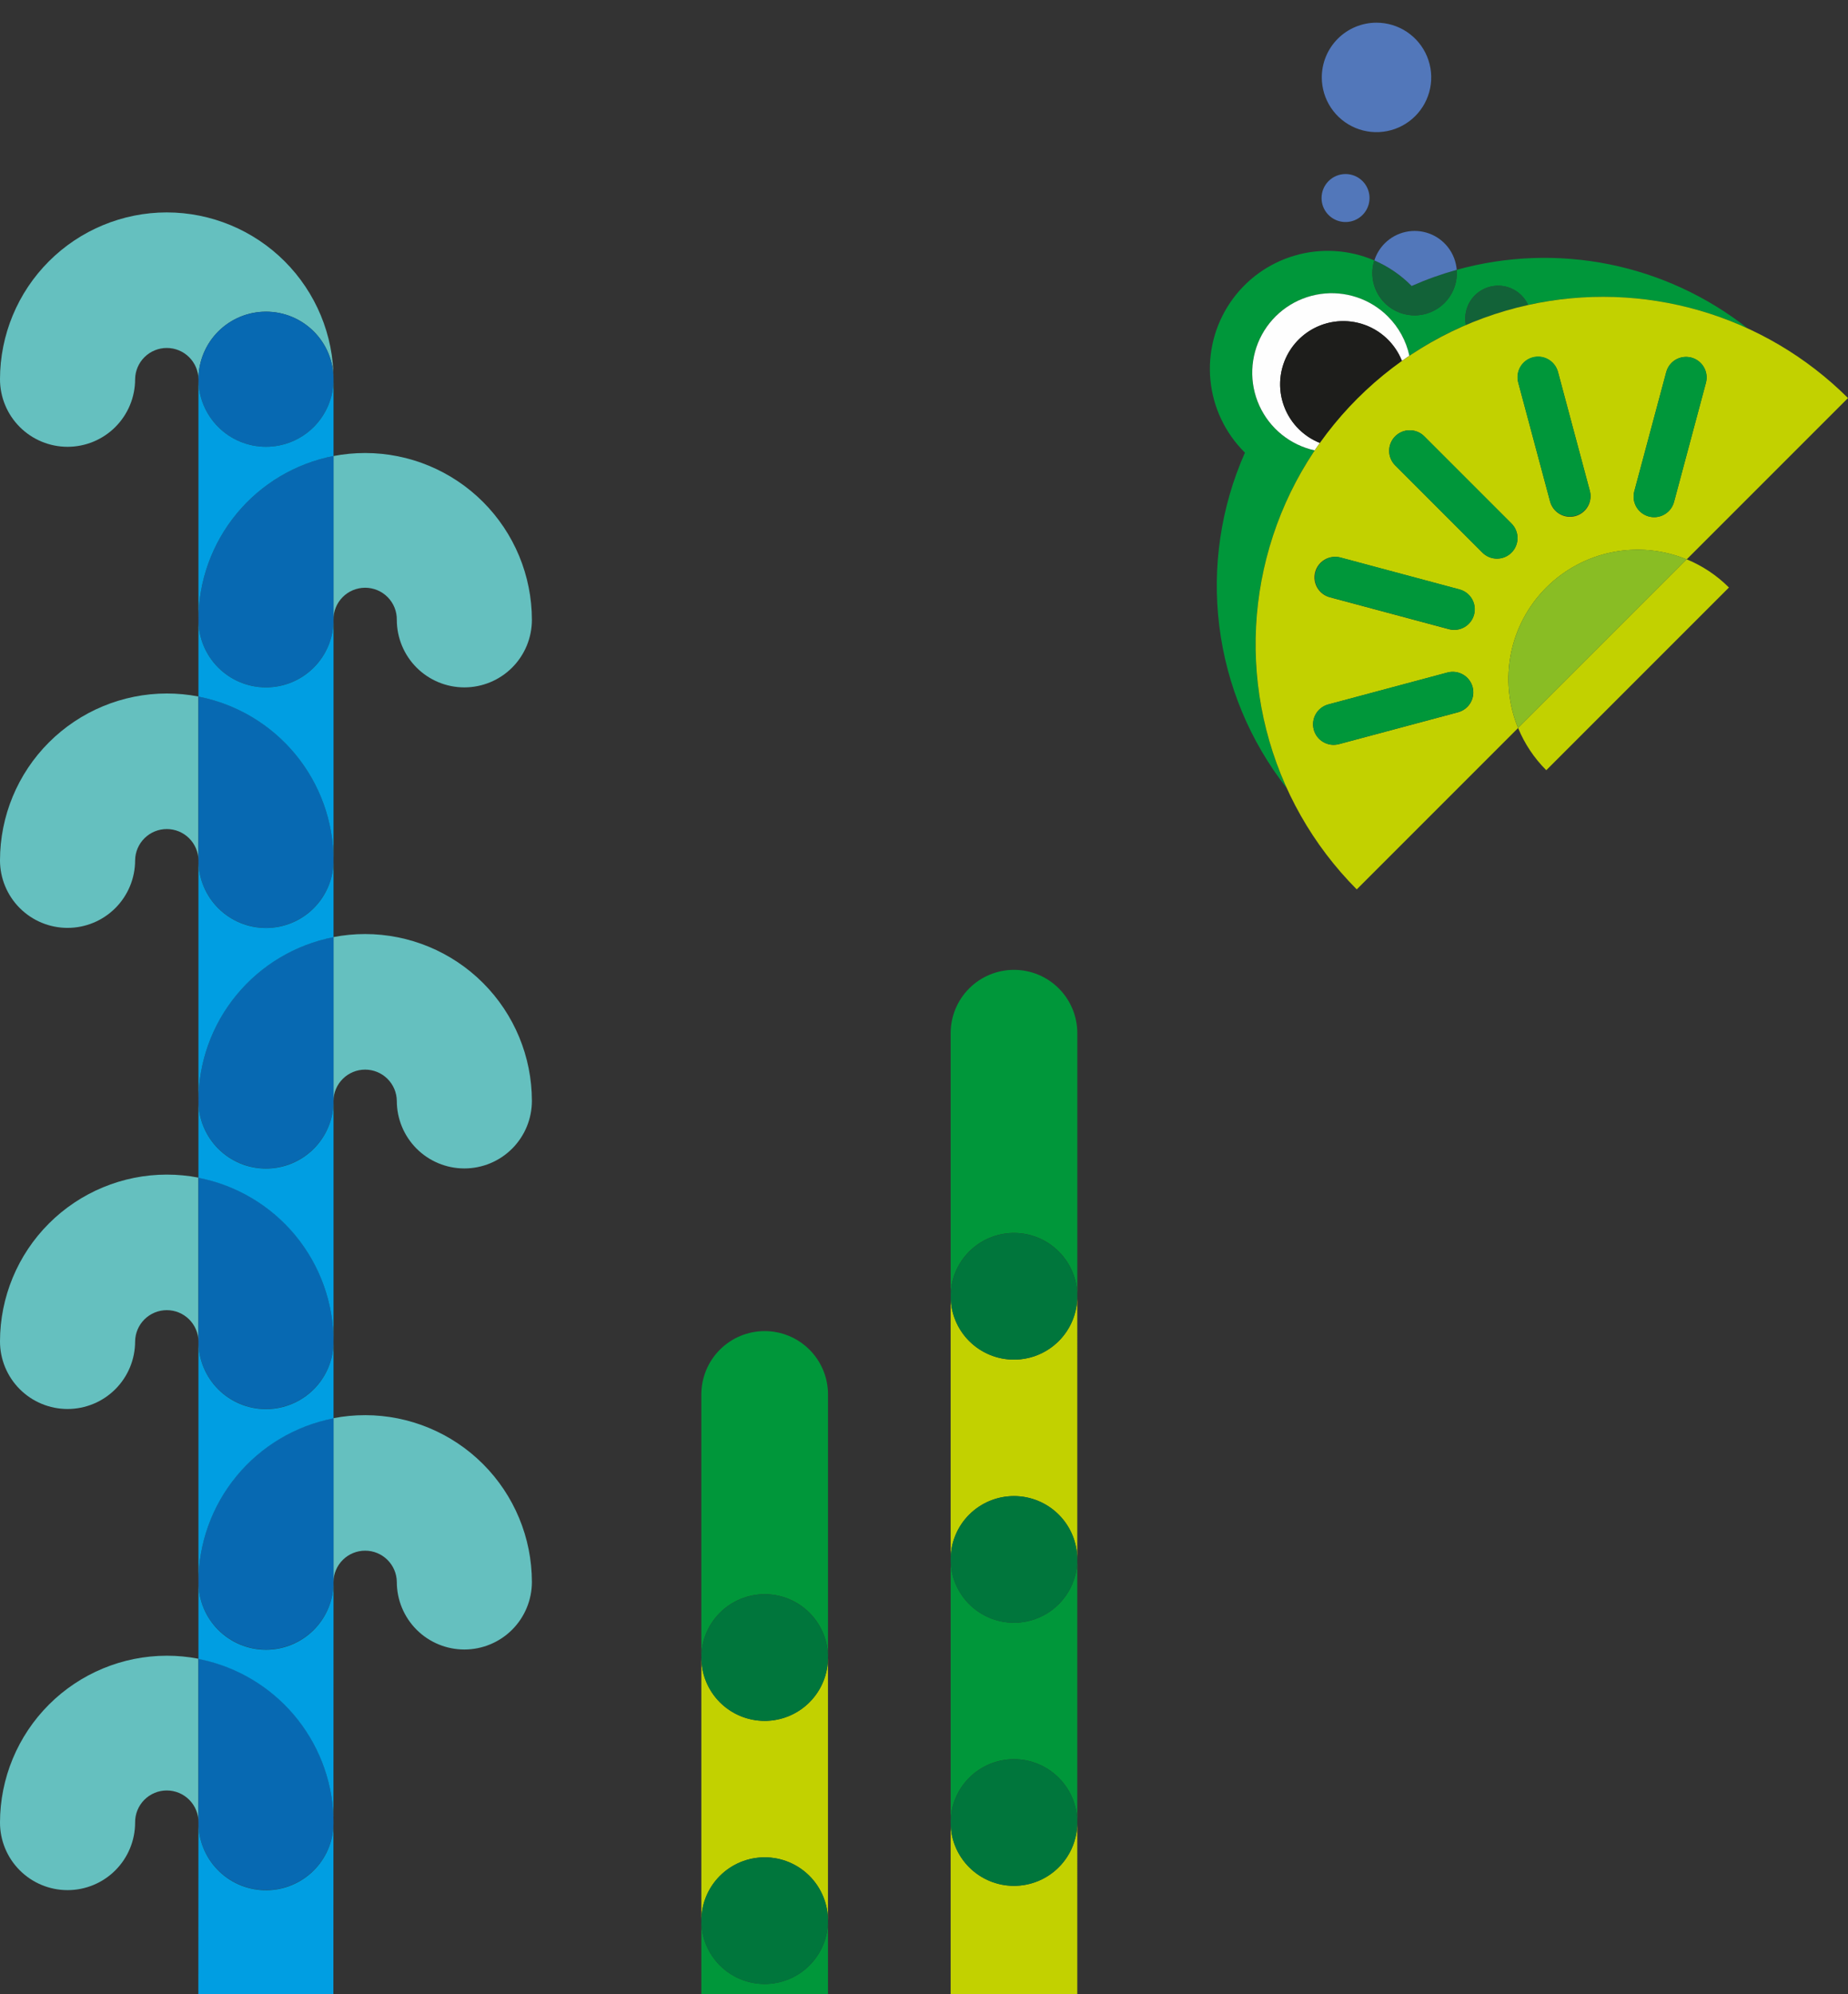 <?xml version="1.0" encoding="UTF-8" ?>
<svg width="342" height="369" viewBox="0 0 342 369" fill="none" xmlns="http://www.w3.org/2000/svg">
<rect x="0" y="0" width="342" height="369" fill="#333333" stroke="none"/>
<g clip-path="url(#clip0_1112_4216)">
<path fill-rule="evenodd" clip-rule="evenodd" d="M30.863 306.357C22.679 306.367 14.833 309.623 9.047 315.41C3.261 321.198 0.007 329.045 -0.001 337.228C-0.001 340.544 1.316 343.725 3.661 346.069C6.006 348.414 9.186 349.731 12.502 349.731C15.818 349.731 18.998 348.414 21.343 346.069C23.688 343.725 25.005 340.544 25.005 337.228C24.995 336.452 25.139 335.682 25.429 334.962C25.719 334.242 26.149 333.586 26.695 333.034C27.24 332.482 27.889 332.043 28.606 331.743C29.322 331.444 30.09 331.29 30.866 331.29C31.643 331.29 32.411 331.444 33.127 331.743C33.844 332.043 34.493 332.482 35.039 333.034C35.584 333.586 36.014 334.242 36.304 334.962C36.594 335.682 36.738 336.452 36.728 337.228V306.916C34.796 306.541 32.831 306.354 30.863 306.357Z" fill="#65C0BF"/>
<path fill-rule="evenodd" clip-rule="evenodd" d="M67.578 261.848C65.61 261.844 63.645 262.032 61.713 262.407V292.707C61.733 291.165 62.36 289.694 63.457 288.611C64.554 287.528 66.033 286.921 67.575 286.921C69.116 286.921 70.595 287.528 71.692 288.611C72.79 289.694 73.416 291.165 73.436 292.707C73.436 296.022 74.753 299.201 77.097 301.546C79.441 303.89 82.621 305.207 85.936 305.207C89.251 305.207 92.431 303.89 94.775 301.546C97.119 299.201 98.436 296.022 98.436 292.707C98.427 284.525 95.174 276.681 89.389 270.895C83.604 265.11 75.761 261.855 67.579 261.846" fill="#65C0BF"/>
<path fill-rule="evenodd" clip-rule="evenodd" d="M30.863 217.335C22.68 217.344 14.834 220.6 9.048 226.387C3.262 232.174 0.007 240.02 -0.001 248.203C-0.001 251.519 1.316 254.699 3.661 257.044C6.006 259.389 9.186 260.706 12.502 260.706C15.818 260.706 18.998 259.389 21.343 257.044C23.688 254.699 25.005 251.519 25.005 248.203C25.025 246.662 25.652 245.19 26.749 244.107C27.846 243.025 29.325 242.418 30.866 242.418C32.408 242.418 33.887 243.025 34.984 244.107C36.081 245.19 36.708 246.662 36.728 248.203V217.894C34.795 217.522 32.831 217.335 30.863 217.335Z" fill="#65C0BF"/>
<path fill-rule="evenodd" clip-rule="evenodd" d="M67.578 172.826C65.61 172.826 63.646 173.013 61.713 173.385V203.696C61.733 202.155 62.36 200.684 63.457 199.601C64.554 198.518 66.033 197.911 67.575 197.911C69.116 197.911 70.595 198.518 71.692 199.601C72.79 200.684 73.416 202.155 73.436 203.696C73.436 207.011 74.753 210.191 77.097 212.535C79.441 214.879 82.621 216.196 85.936 216.196C89.251 216.196 92.431 214.879 94.775 212.535C97.119 210.191 98.436 207.011 98.436 203.696C98.43 195.513 95.177 187.667 89.392 181.879C83.606 176.092 75.761 172.836 67.578 172.826Z" fill="#65C0BF"/>
<path fill-rule="evenodd" clip-rule="evenodd" d="M30.863 128.317C22.68 128.327 14.835 131.582 9.048 137.369C3.262 143.156 0.008 151.001 -0.001 159.184C-0.001 162.5 1.316 165.681 3.661 168.025C6.006 170.37 9.186 171.687 12.502 171.687C15.818 171.687 18.998 170.37 21.343 168.025C23.688 165.681 25.005 162.5 25.005 159.184C25.025 157.643 25.652 156.172 26.749 155.089C27.846 154.006 29.325 153.399 30.866 153.399C32.408 153.399 33.887 154.006 34.984 155.089C36.081 156.172 36.708 157.643 36.728 159.184V128.875C34.795 128.503 32.831 128.317 30.863 128.317Z" fill="#65C0BF"/>
<path fill-rule="evenodd" clip-rule="evenodd" d="M67.578 83.82C65.61 83.82 63.646 84.008 61.713 84.379V114.687C61.703 113.911 61.847 113.141 62.137 112.421C62.427 111.701 62.857 111.045 63.403 110.493C63.948 109.94 64.597 109.502 65.314 109.202C66.03 108.903 66.798 108.749 67.575 108.749C68.351 108.749 69.119 108.903 69.835 109.202C70.552 109.502 71.201 109.94 71.747 110.493C72.292 111.045 72.722 111.701 73.012 112.421C73.302 113.141 73.446 113.911 73.436 114.687C73.436 118.003 74.753 121.182 77.097 123.526C79.441 125.87 82.621 127.187 85.936 127.187C89.251 127.187 92.431 125.87 94.775 123.526C97.119 121.182 98.436 118.003 98.436 114.687C98.429 106.505 95.176 98.659 89.391 92.872C83.605 87.085 75.761 83.83 67.578 83.82Z" fill="#65C0BF"/>
<path fill-rule="evenodd" clip-rule="evenodd" d="M30.863 39.301C22.68 39.31 14.834 42.566 9.048 48.353C3.262 54.139 0.007 61.985 -0.001 70.169C-0.001 71.811 0.322 73.436 0.951 74.954C1.579 76.47 2.5 77.849 3.661 79.01C4.822 80.171 6.2 81.092 7.717 81.72C9.234 82.348 10.86 82.672 12.502 82.672C14.144 82.672 15.77 82.348 17.287 81.72C18.804 81.092 20.182 80.171 21.343 79.01C22.504 77.849 23.425 76.47 24.053 74.954C24.682 73.436 25.005 71.811 25.005 70.169C25.025 68.627 25.652 67.156 26.749 66.073C27.846 64.99 29.325 64.383 30.866 64.383C32.408 64.383 33.887 64.99 34.984 66.073C36.081 67.156 36.708 68.627 36.728 70.169C36.728 66.854 38.045 63.674 40.389 61.33C42.733 58.986 45.913 57.669 49.228 57.669C52.543 57.669 55.723 58.986 58.067 61.33C60.411 63.674 61.728 66.854 61.728 70.169C61.72 61.985 58.465 54.139 52.679 48.352C46.892 42.565 39.047 39.31 30.863 39.301Z" fill="#65C0BF"/>
<path fill-rule="evenodd" clip-rule="evenodd" d="M36.725 306.912V337.221C36.725 340.536 38.042 343.716 40.386 346.06C42.73 348.404 45.91 349.721 49.225 349.721C52.54 349.721 55.72 348.404 58.064 346.06C60.408 343.716 61.725 340.536 61.725 337.221C61.717 330.054 59.22 323.113 54.659 317.584C50.099 312.055 43.76 308.283 36.725 306.912Z" fill="#0769B2"/>
<path fill-rule="evenodd" clip-rule="evenodd" d="M61.725 262.403C54.691 263.774 48.351 267.547 43.791 273.075C39.23 278.604 36.733 285.546 36.725 292.712C36.725 296.028 38.042 299.207 40.386 301.551C42.73 303.895 45.91 305.212 49.225 305.212C52.54 305.212 55.72 303.895 58.064 301.551C60.408 299.207 61.725 296.028 61.725 292.712V262.403Z" fill="#0769B2"/>
<path fill-rule="evenodd" clip-rule="evenodd" d="M36.725 217.891V248.2C36.725 251.515 38.042 254.694 40.386 257.038C42.73 259.383 45.91 260.7 49.225 260.7C52.54 260.7 55.72 259.383 58.064 257.038C60.408 254.694 61.725 251.515 61.725 248.2C61.72 241.032 59.223 234.089 54.662 228.56C50.102 223.031 43.761 219.259 36.725 217.891Z" fill="#0769B2"/>
<path fill-rule="evenodd" clip-rule="evenodd" d="M61.725 173.383C54.691 174.754 48.351 178.526 43.791 184.055C39.23 189.584 36.733 196.525 36.725 203.692C36.725 207.007 38.042 210.186 40.386 212.531C42.73 214.875 45.91 216.192 49.225 216.192C52.54 216.192 55.72 214.875 58.064 212.531C60.408 210.186 61.725 207.007 61.725 203.692V173.383Z" fill="#0769B2"/>
<path fill-rule="evenodd" clip-rule="evenodd" d="M36.725 128.873V159.182C36.725 162.497 38.042 165.677 40.386 168.021C42.73 170.365 45.91 171.682 49.225 171.682C52.54 171.682 55.72 170.365 58.064 168.021C60.408 165.677 61.725 162.497 61.725 159.182C61.717 152.015 59.22 145.074 54.659 139.545C50.099 134.016 43.76 130.244 36.725 128.873Z" fill="#0769B2"/>
<path fill-rule="evenodd" clip-rule="evenodd" d="M61.725 84.364C54.691 85.735 48.351 89.508 43.791 95.036C39.23 100.565 36.733 107.506 36.725 114.673C36.725 117.988 38.042 121.168 40.386 123.512C42.73 125.856 45.91 127.173 49.225 127.173C52.54 127.173 55.72 125.856 58.064 123.512C60.408 121.168 61.725 117.988 61.725 114.673V84.364Z" fill="#0769B2"/>
<path fill-rule="evenodd" clip-rule="evenodd" d="M49.225 57.665C46.753 57.665 44.336 58.398 42.28 59.772C40.225 61.145 38.623 63.097 37.676 65.382C36.73 67.666 36.483 70.179 36.965 72.604C37.447 75.028 38.638 77.256 40.386 79.004C42.134 80.752 44.362 81.942 46.786 82.425C49.211 82.907 51.724 82.66 54.008 81.713C56.293 80.767 58.245 79.165 59.618 77.11C60.992 75.054 61.725 72.637 61.725 70.165C61.725 66.85 60.408 63.67 58.064 61.326C55.72 58.982 52.54 57.665 49.225 57.665Z" fill="#0769B2"/>
<path fill-rule="evenodd" clip-rule="evenodd" d="M61.725 70.166C61.725 73.481 60.408 76.661 58.064 79.005C55.72 81.349 52.54 82.666 49.225 82.666C45.91 82.666 42.73 81.349 40.386 79.005C38.042 76.661 36.725 73.481 36.725 70.166V114.683C36.733 107.516 39.23 100.575 43.791 95.046C48.351 89.517 54.691 85.745 61.725 84.374V70.166ZM61.725 114.684C61.725 117.999 60.408 121.179 58.064 123.523C55.72 125.867 52.54 127.184 49.225 127.184C45.91 127.184 42.73 125.867 40.386 123.523C38.042 121.179 36.725 117.998 36.725 114.683V128.892C43.759 130.264 50.098 134.037 54.658 139.565C59.218 145.094 61.716 152.035 61.725 159.201C61.725 162.516 60.408 165.696 58.064 168.04C55.72 170.384 52.54 171.701 49.225 171.701C45.91 171.701 42.73 170.384 40.386 168.04C38.042 165.696 36.725 162.516 36.725 159.201V203.72C36.731 196.552 39.228 189.609 43.789 184.079C48.349 178.549 54.69 174.775 61.725 173.404V114.684ZM61.725 203.718C61.725 207.033 60.408 210.213 58.064 212.557C55.72 214.901 52.54 216.218 49.225 216.218C45.91 216.218 42.73 214.901 40.386 212.557C38.042 210.213 36.725 207.033 36.725 203.718V217.927C43.758 219.297 50.098 223.067 54.658 228.594C59.218 234.122 61.716 241.061 61.725 248.227C61.725 251.542 60.408 254.722 58.064 257.066C55.72 259.41 52.54 260.727 49.225 260.727C45.91 260.727 42.73 259.41 40.386 257.066C38.042 254.722 36.725 251.542 36.725 248.227V292.745C36.733 285.578 39.23 278.637 43.791 273.108C48.351 267.579 54.691 263.807 61.725 262.436V203.72M36.725 337.266C36.729 340.499 37.985 343.605 40.23 345.931C42.475 348.258 45.534 349.624 48.765 349.743C51.995 349.862 55.147 348.725 57.557 346.57C59.967 344.415 61.448 341.41 61.69 338.186L61.707 337.904L61.675 425.994H36.671L36.725 337.266ZM61.725 292.749L61.709 336.289L61.696 335.922C61.388 329.068 58.809 322.511 54.366 317.283C49.922 312.054 43.867 308.452 37.152 307.043L36.726 306.958V292.747C36.726 296.062 38.043 299.242 40.387 301.586C42.731 303.93 45.911 305.247 49.226 305.247C52.541 305.247 55.721 303.93 58.065 301.586C60.409 299.242 61.726 296.062 61.726 292.747L61.725 292.749Z" fill="#009EE2"/>
<path fill-rule="evenodd" clip-rule="evenodd" d="M323.415 60.748C310.702 54.946 296.448 53.43 282.799 56.43C282.223 55.164 281.23 54.135 279.987 53.511C278.744 52.888 277.325 52.709 275.966 53.003C274.607 53.298 273.39 54.049 272.517 55.131C271.644 56.214 271.168 57.562 271.167 58.953C271.166 59.347 271.205 59.741 271.284 60.127C267.623 61.695 264.118 63.604 260.815 65.829C260.251 63.251 259.004 60.871 257.204 58.94C255.405 57.009 253.118 55.597 250.585 54.854C248.052 54.111 245.366 54.063 242.808 54.716C240.25 55.369 237.915 56.697 236.048 58.563C234.18 60.429 232.85 62.763 232.195 65.32C231.54 67.878 231.586 70.564 232.327 73.098C233.068 75.632 234.477 77.919 236.407 79.72C238.337 81.522 240.715 82.771 243.294 83.336C243.606 82.871 243.93 82.417 244.254 81.959C237.737 91.135 233.741 101.86 232.662 113.064C231.584 124.267 233.463 135.557 238.11 145.808C231.316 137.138 227.009 126.783 225.65 115.852C224.29 104.921 225.93 93.826 230.393 83.756C230.355 83.718 230.317 83.68 230.279 83.641C226.698 80.053 224.478 75.329 224.001 70.282C223.525 65.234 224.821 60.178 227.667 55.983C230.513 51.787 234.732 48.714 239.598 47.291C244.465 45.869 249.674 46.185 254.333 48.187C253.995 49.261 253.893 50.395 254.035 51.513C254.176 52.63 254.557 53.703 255.152 54.66C255.747 55.616 256.541 56.432 257.481 57.053C258.421 57.674 259.483 58.084 260.596 58.256C261.709 58.428 262.846 58.357 263.929 58.049C265.013 57.741 266.016 57.202 266.872 56.47C267.728 55.738 268.415 54.83 268.887 53.807C269.359 52.785 269.605 51.672 269.607 50.546C269.607 50.338 269.598 50.131 269.581 49.927C278.773 47.372 288.438 47.02 297.792 48.901C307.145 50.781 315.924 54.84 323.415 60.748Z" fill="#00973A"/>
<path fill-rule="evenodd" clip-rule="evenodd" d="M256.853 58.562C258.849 60.551 260.229 63.074 260.825 65.829C260.365 66.136 259.914 66.457 259.454 66.775C258.812 65.163 257.819 63.714 256.547 62.534C255.276 61.353 253.757 60.47 252.102 59.95C250.446 59.429 248.696 59.283 246.977 59.523C245.259 59.763 243.615 60.383 242.166 61.337C240.716 62.291 239.498 63.556 238.598 65.04C237.698 66.523 237.14 68.189 236.964 69.915C236.788 71.641 236.999 73.385 237.58 75.02C238.162 76.655 239.101 78.14 240.328 79.367C241.448 80.491 242.788 81.373 244.264 81.957C243.937 82.412 243.621 82.869 243.304 83.334C241.072 82.845 238.985 81.842 237.208 80.406C235.431 78.97 234.013 77.139 233.066 75.06C232.119 72.98 231.67 70.709 231.754 68.426C231.838 66.142 232.452 63.91 233.548 61.905C234.645 59.901 236.193 58.179 238.071 56.877C239.948 55.575 242.103 54.728 244.365 54.403C246.627 54.078 248.933 54.285 251.101 55.007C253.269 55.728 255.239 56.945 256.855 58.56" fill="#FEFEFE"/>
<path fill-rule="evenodd" clip-rule="evenodd" d="M256.856 62.837C257.979 63.961 258.863 65.301 259.453 66.776C253.584 70.96 248.453 76.092 244.269 81.96C242.657 81.319 241.208 80.326 240.027 79.055C238.846 77.783 237.964 76.265 237.443 74.61C236.922 72.955 236.776 71.205 237.016 69.486C237.256 67.768 237.875 66.124 238.829 64.675C239.783 63.226 241.048 62.007 242.532 61.108C244.016 60.208 245.681 59.65 247.407 59.475C249.133 59.299 250.877 59.51 252.512 60.092C254.146 60.674 255.631 61.613 256.857 62.84" fill="#1D1D1B"/>
<path fill-rule="evenodd" clip-rule="evenodd" d="M254.348 48.187C253.979 49.358 253.892 50.599 254.092 51.81C254.292 53.021 254.774 54.168 255.499 55.158C256.225 56.148 257.173 56.954 258.267 57.51C259.362 58.065 260.572 58.356 261.799 58.358C262.825 58.358 263.842 58.156 264.79 57.763C265.738 57.371 266.6 56.795 267.325 56.069C268.051 55.344 268.627 54.482 269.019 53.534C269.412 52.586 269.614 51.57 269.613 50.543C269.613 50.335 269.606 50.129 269.59 49.926C266.738 50.717 263.948 51.716 261.243 52.916C261.209 52.874 261.172 52.834 261.133 52.797C259.183 50.845 256.881 49.28 254.348 48.187Z" fill="#126238"/>
<path fill-rule="evenodd" clip-rule="evenodd" d="M272.959 54.647C272.392 55.211 271.942 55.883 271.636 56.622C271.329 57.361 271.172 58.154 271.173 58.954C271.172 59.35 271.213 59.744 271.293 60.131C275.004 58.535 278.859 57.297 282.805 56.431C282.399 55.535 281.781 54.751 281.005 54.146C280.229 53.541 279.318 53.133 278.35 52.957C277.382 52.782 276.386 52.844 275.447 53.138C274.508 53.432 273.654 53.95 272.959 54.647Z" fill="#126238"/>
<path fill-rule="evenodd" clip-rule="evenodd" d="M315.707 70.823L309.802 92.877C309.54 93.852 308.902 94.682 308.028 95.186C307.153 95.69 306.115 95.826 305.14 95.564C304.166 95.302 303.335 94.664 302.832 93.79C302.328 92.916 302.192 91.877 302.453 90.903L308.361 68.853C308.53 68.207 308.868 67.617 309.341 67.145C309.934 66.556 310.705 66.177 311.534 66.07C312.364 65.962 313.206 66.13 313.93 66.548C314.654 66.967 315.22 67.612 315.541 68.385C315.862 69.157 315.919 70.014 315.705 70.823L315.707 70.823ZM294.226 90.84C294.355 91.323 294.388 91.826 294.323 92.322C294.257 92.817 294.095 93.295 293.845 93.728C293.595 94.161 293.262 94.54 292.865 94.844C292.468 95.148 292.016 95.371 291.533 95.501C291.05 95.63 290.546 95.662 290.051 95.597C289.555 95.531 289.078 95.369 288.645 95.119C288.212 94.869 287.833 94.536 287.529 94.139C287.224 93.743 287.001 93.29 286.872 92.807L280.967 70.755C280.724 69.787 280.872 68.761 281.378 67.901C281.885 67.04 282.709 66.413 283.674 66.155C284.638 65.896 285.666 66.027 286.535 66.52C287.404 67.012 288.044 67.826 288.318 68.786L294.226 90.84ZM279.723 96.87C280.077 97.224 280.357 97.643 280.548 98.105C280.74 98.567 280.838 99.062 280.838 99.561C280.838 100.061 280.74 100.556 280.548 101.018C280.357 101.48 280.077 101.899 279.723 102.253C279.37 102.606 278.95 102.886 278.489 103.078C278.027 103.269 277.532 103.367 277.032 103.367C276.532 103.367 276.037 103.269 275.576 103.078C275.114 102.886 274.694 102.606 274.341 102.253L258.197 86.109C257.483 85.395 257.082 84.427 257.082 83.417C257.082 82.408 257.483 81.44 258.197 80.726C258.911 80.012 259.879 79.611 260.888 79.611C261.898 79.611 262.866 80.012 263.579 80.726L279.723 96.87ZM272.792 113.728C272.663 114.212 272.44 114.665 272.136 115.062C271.832 115.459 271.452 115.792 271.019 116.042C270.585 116.292 270.107 116.454 269.611 116.519C269.115 116.583 268.611 116.549 268.128 116.419L246.079 110.507C245.105 110.246 244.274 109.608 243.771 108.734C243.267 107.86 243.131 106.821 243.392 105.847C243.654 104.873 244.292 104.042 245.166 103.538C246.04 103.034 247.078 102.898 248.053 103.16L270.105 109.07C270.587 109.199 271.039 109.422 271.436 109.726C271.832 110.03 272.164 110.409 272.414 110.842C272.663 111.275 272.825 111.752 272.89 112.248C272.955 112.743 272.921 113.246 272.792 113.728ZM272.534 127.131C272.793 128.107 272.655 129.145 272.15 130.018C271.645 130.892 270.814 131.53 269.84 131.792L247.786 137.691C247.304 137.821 246.801 137.854 246.306 137.789C245.811 137.724 245.333 137.562 244.901 137.313C244.468 137.063 244.089 136.731 243.785 136.335C243.48 135.939 243.257 135.487 243.128 135.004C242.998 134.522 242.965 134.019 243.03 133.524C243.095 133.029 243.257 132.551 243.507 132.119C243.756 131.686 244.088 131.307 244.484 131.003C244.88 130.699 245.333 130.475 245.815 130.346L267.874 124.44C268.357 124.31 268.861 124.276 269.357 124.341C269.853 124.406 270.331 124.569 270.764 124.819C271.197 125.069 271.576 125.402 271.88 125.799C272.184 126.196 272.407 126.65 272.535 127.133L272.534 127.131ZM282.798 56.435C271.554 58.918 261.184 64.375 252.771 72.236C244.357 80.097 238.209 90.073 234.968 101.122C231.728 112.171 231.514 123.888 234.349 135.048C237.185 146.207 242.965 156.401 251.086 164.564L280.945 134.705C279.154 130.342 278.694 125.547 279.621 120.923C280.548 116.3 282.822 112.053 286.157 108.719C289.492 105.384 293.738 103.11 298.362 102.183C302.985 101.255 307.78 101.716 312.143 103.507L341.999 73.651C334.367 66.047 324.944 60.484 314.599 57.476C304.254 54.467 293.318 54.109 282.798 56.435Z" fill="#C2D100"/>
<path fill-rule="evenodd" clip-rule="evenodd" d="M256.273 45.021C255.386 45.906 254.725 46.992 254.347 48.187C256.88 49.28 259.183 50.845 261.133 52.797C261.172 52.834 261.208 52.874 261.242 52.916C263.948 51.717 266.738 50.718 269.59 49.925C269.472 48.437 268.929 47.014 268.027 45.824C267.126 44.635 265.902 43.728 264.501 43.212C263.1 42.696 261.58 42.592 260.122 42.913C258.664 43.233 257.328 43.965 256.273 45.021Z" fill="#5277BA"/>
<path fill-rule="evenodd" clip-rule="evenodd" d="M244.616 14.323C244.616 16.326 245.21 18.284 246.323 19.95C247.436 21.615 249.017 22.913 250.868 23.68C252.718 24.446 254.754 24.647 256.719 24.256C258.683 23.866 260.488 22.901 261.904 21.485C263.321 20.068 264.285 18.264 264.676 16.299C265.067 14.335 264.866 12.299 264.099 10.448C263.333 8.598 262.035 7.016 260.369 5.903C258.704 4.791 256.746 4.197 254.743 4.197C253.413 4.197 252.096 4.458 250.867 4.967C249.639 5.476 248.522 6.222 247.582 7.162C246.642 8.103 245.896 9.219 245.387 10.448C244.878 11.677 244.616 12.993 244.616 14.323Z" fill="#5277BA"/>
<path fill-rule="evenodd" clip-rule="evenodd" d="M244.572 36.641C244.571 37.519 244.832 38.378 245.319 39.108C245.807 39.838 246.501 40.407 247.312 40.744C248.123 41.08 249.016 41.168 249.878 40.996C250.739 40.825 251.53 40.402 252.151 39.781C252.772 39.16 253.195 38.369 253.366 37.508C253.538 36.646 253.45 35.754 253.113 34.942C252.777 34.131 252.208 33.438 251.478 32.95C250.747 32.462 249.889 32.202 249.011 32.202C247.834 32.203 246.705 32.671 245.873 33.503C245.041 34.335 244.573 35.464 244.572 36.641Z" fill="#5277BA"/>
<path fill-rule="evenodd" clip-rule="evenodd" d="M286.158 108.707C282.823 112.042 280.548 116.288 279.62 120.913C278.692 125.538 279.152 130.333 280.942 134.697L312.148 103.492C307.784 101.701 302.989 101.241 298.364 102.169C293.74 103.097 289.493 105.371 286.158 108.707Z" fill="#89BD24"/>
<path fill-rule="evenodd" clip-rule="evenodd" d="M258.206 86.109L274.35 102.252C275.063 102.966 276.031 103.367 277.041 103.367C278.05 103.367 279.018 102.966 279.732 102.252C280.446 101.539 280.847 100.571 280.847 99.561C280.847 98.552 280.446 97.584 279.732 96.87L263.589 80.727C262.875 80.013 261.907 79.612 260.898 79.612C259.888 79.612 258.92 80.013 258.206 80.727C257.492 81.441 257.092 82.409 257.092 83.418C257.092 84.427 257.492 85.395 258.206 86.109Z" fill="#00973A"/>
<path fill-rule="evenodd" clip-rule="evenodd" d="M280.964 70.757L286.876 92.811C287.152 93.769 287.793 94.58 288.661 95.071C289.529 95.561 290.554 95.691 291.517 95.434C292.48 95.176 293.304 94.551 293.811 93.692C294.317 92.834 294.467 91.811 294.228 90.844L288.319 68.791C288.058 67.816 287.42 66.984 286.546 66.479C285.672 65.973 284.633 65.836 283.658 66.097C282.683 66.358 281.851 66.995 281.346 67.869C280.841 68.743 280.703 69.782 280.964 70.757Z" fill="#00973A"/>
<path fill-rule="evenodd" clip-rule="evenodd" d="M308.361 68.853L302.451 90.906C302.322 91.389 302.289 91.892 302.354 92.388C302.42 92.884 302.582 93.362 302.832 93.794C303.083 94.227 303.416 94.606 303.812 94.911C304.209 95.215 304.662 95.438 305.145 95.567C305.628 95.696 306.131 95.729 306.627 95.663C307.123 95.598 307.601 95.436 308.033 95.185C308.466 94.935 308.846 94.602 309.15 94.206C309.454 93.809 309.677 93.356 309.806 92.873L315.712 70.821C315.973 69.846 315.836 68.808 315.331 67.934C314.827 67.06 313.995 66.422 313.021 66.161C312.046 65.9 311.007 66.037 310.133 66.542C309.259 67.046 308.622 67.878 308.361 68.853Z" fill="#00973A"/>
<path fill-rule="evenodd" clip-rule="evenodd" d="M246.091 110.494L268.143 116.404C268.625 116.534 269.129 116.567 269.624 116.502C270.119 116.437 270.597 116.275 271.03 116.026C271.462 115.776 271.842 115.444 272.146 115.048C272.451 114.652 272.674 114.199 272.803 113.717C272.933 113.235 272.966 112.731 272.901 112.236C272.837 111.741 272.675 111.263 272.425 110.83C272.176 110.397 271.843 110.018 271.447 109.714C271.051 109.409 270.599 109.186 270.116 109.056L248.059 103.142C247.091 102.903 246.068 103.053 245.21 103.56C244.352 104.067 243.727 104.89 243.469 105.853C243.211 106.816 243.341 107.841 243.832 108.709C244.322 109.577 245.133 110.218 246.091 110.494Z" fill="#00973A"/>
<path fill-rule="evenodd" clip-rule="evenodd" d="M247.796 137.685L269.851 131.776C270.82 131.51 271.644 130.871 272.144 129.999C272.644 129.127 272.778 128.092 272.518 127.121C272.258 126.15 271.624 125.322 270.756 124.816C269.887 124.311 268.853 124.17 267.881 124.424L245.83 130.331C244.855 130.592 244.023 131.229 243.518 132.103C243.013 132.977 242.875 134.016 243.136 134.991C243.397 135.966 244.034 136.798 244.908 137.303C245.782 137.808 246.821 137.945 247.796 137.685Z" fill="#00973A"/>
<path fill-rule="evenodd" clip-rule="evenodd" d="M312.148 103.492L280.945 134.695C282.147 137.621 283.92 140.279 286.161 142.513L319.966 108.707C317.731 106.468 315.074 104.696 312.148 103.492Z" fill="#C2D100"/>
<path fill-rule="evenodd" clip-rule="evenodd" d="M199.368 337.217C199.368 338.756 199.065 340.28 198.476 341.701C197.887 343.123 197.024 344.415 195.936 345.503C194.848 346.591 193.556 347.454 192.134 348.043C190.712 348.632 189.188 348.935 187.65 348.935C186.111 348.935 184.587 348.632 183.165 348.043C181.743 347.454 180.451 346.591 179.363 345.503C178.275 344.415 177.412 343.123 176.823 341.701C176.234 340.28 175.931 338.756 175.931 337.217V385.907C175.931 382.799 177.166 379.818 179.363 377.621C181.561 375.423 184.541 374.189 187.649 374.189C190.757 374.189 193.737 375.423 195.935 377.621C198.132 379.818 199.367 382.799 199.367 385.907L199.368 337.217Z" fill="#C2D100"/>
<path fill-rule="evenodd" clip-rule="evenodd" d="M199.368 288.534C199.368 290.073 199.065 291.597 198.476 293.019C197.887 294.44 197.024 295.732 195.936 296.82C194.848 297.909 193.556 298.772 192.134 299.361C190.712 299.95 189.188 300.253 187.65 300.253C186.111 300.253 184.587 299.95 183.165 299.361C181.743 298.772 180.451 297.909 179.363 296.82C178.275 295.732 177.412 294.44 176.823 293.019C176.234 291.597 175.931 290.073 175.931 288.534V337.224C175.931 334.116 177.166 331.136 179.363 328.938C181.561 326.741 184.541 325.506 187.649 325.506C190.757 325.506 193.737 326.741 195.935 328.938C198.132 331.136 199.367 334.116 199.367 337.224L199.368 288.534Z" fill="#00973A"/>
<path fill-rule="evenodd" clip-rule="evenodd" d="M187.65 325.499C185.331 325.499 183.065 326.186 181.137 327.474C179.208 328.762 177.706 330.592 176.818 332.734C175.93 334.877 175.698 337.234 176.15 339.508C176.602 341.782 177.719 343.871 179.358 345.511C180.997 347.15 183.086 348.267 185.36 348.72C187.634 349.172 189.992 348.94 192.134 348.053C194.276 347.166 196.107 345.663 197.395 343.735C198.683 341.807 199.371 339.541 199.371 337.222C199.371 334.113 198.136 331.132 195.938 328.934C193.74 326.735 190.759 325.5 187.65 325.499Z" fill="#00763C"/>
<path fill-rule="evenodd" clip-rule="evenodd" d="M199.368 239.853C199.368 241.391 199.065 242.915 198.476 244.337C197.887 245.759 197.024 247.051 195.936 248.139C194.848 249.227 193.556 250.09 192.134 250.679C190.712 251.268 189.188 251.571 187.65 251.571C186.111 251.571 184.587 251.268 183.165 250.679C181.743 250.09 180.451 249.227 179.363 248.139C178.275 247.051 177.412 245.759 176.823 244.337C176.234 242.915 175.931 241.391 175.931 239.853V288.539C175.931 285.431 177.166 282.45 179.363 280.253C181.561 278.055 184.541 276.821 187.649 276.821C190.757 276.821 193.737 278.055 195.935 280.253C198.132 282.45 199.367 285.431 199.367 288.539L199.368 239.853Z" fill="#C2D100"/>
<path fill-rule="evenodd" clip-rule="evenodd" d="M187.65 276.817C185.331 276.817 183.065 277.504 181.136 278.792C179.208 280.08 177.705 281.911 176.818 284.053C175.93 286.195 175.698 288.552 176.15 290.827C176.602 293.101 177.719 295.19 179.358 296.829C180.998 298.469 183.087 299.586 185.361 300.038C187.635 300.49 189.992 300.258 192.134 299.371C194.277 298.484 196.108 296.981 197.396 295.053C198.684 293.125 199.371 290.858 199.371 288.539C199.371 285.431 198.135 282.45 195.938 280.252C193.74 278.053 190.759 276.818 187.65 276.817Z" fill="#00763C"/>
<path fill-rule="evenodd" clip-rule="evenodd" d="M187.65 179.45C184.542 179.452 181.561 180.687 179.363 182.885C177.166 185.084 175.931 188.065 175.931 191.173V239.856C175.931 236.747 177.166 233.766 179.364 231.568C181.562 229.37 184.544 228.135 187.653 228.135C190.761 228.135 193.743 229.37 195.941 231.568C198.139 233.766 199.374 236.747 199.374 239.856V191.173C199.374 189.634 199.071 188.109 198.482 186.686C197.893 185.264 197.03 183.971 195.941 182.883C194.852 181.794 193.56 180.93 192.137 180.341C190.714 179.753 189.19 179.45 187.65 179.45Z" fill="#00973A"/>
<path fill-rule="evenodd" clip-rule="evenodd" d="M187.65 228.136C185.332 228.136 183.066 228.823 181.139 230.111C179.212 231.399 177.71 233.229 176.823 235.371C175.936 237.512 175.704 239.868 176.156 242.142C176.608 244.415 177.724 246.503 179.363 248.142C181.002 249.781 183.09 250.898 185.363 251.35C187.636 251.803 189.993 251.571 192.134 250.684C194.276 249.798 196.106 248.296 197.394 246.369C198.683 244.442 199.37 242.177 199.371 239.859C199.371 236.75 198.136 233.769 195.938 231.57C193.74 229.372 190.759 228.137 187.65 228.136Z" fill="#00763C"/>
<path fill-rule="evenodd" clip-rule="evenodd" d="M153.231 355.377C153.231 356.916 152.928 358.44 152.339 359.861C151.75 361.283 150.887 362.575 149.799 363.663C148.711 364.751 147.419 365.615 145.997 366.203C144.575 366.792 143.051 367.095 141.513 367.095C139.974 367.095 138.45 366.792 137.028 366.203C135.606 365.615 134.314 364.751 133.226 363.663C132.138 362.575 131.275 361.283 130.686 359.861C130.097 358.44 129.794 356.916 129.794 355.377V404.067C129.794 400.959 131.029 397.979 133.226 395.781C135.424 393.584 138.404 392.349 141.512 392.349C144.62 392.349 147.6 393.584 149.798 395.781C151.995 397.979 153.23 400.959 153.23 404.067L153.231 355.377Z" fill="#00973A"/>
<path fill-rule="evenodd" clip-rule="evenodd" d="M153.231 306.694C153.231 308.233 152.928 309.757 152.339 311.179C151.75 312.601 150.887 313.892 149.799 314.981C148.711 316.069 147.419 316.932 145.997 317.521C144.575 318.11 143.051 318.413 141.513 318.413C139.974 318.413 138.45 318.11 137.028 317.521C135.606 316.932 134.314 316.069 133.226 314.981C132.138 313.892 131.275 312.601 130.686 311.179C130.097 309.757 129.794 308.233 129.794 306.694V355.38C129.794 352.273 131.029 349.292 133.226 347.094C135.424 344.897 138.404 343.662 141.512 343.662C144.62 343.662 147.6 344.897 149.798 347.094C151.995 349.292 153.23 352.273 153.23 355.38L153.231 306.694Z" fill="#C2D100"/>
<path fill-rule="evenodd" clip-rule="evenodd" d="M141.513 343.661C139.194 343.661 136.927 344.348 134.999 345.636C133.071 346.924 131.568 348.755 130.681 350.897C129.793 353.039 129.561 355.396 130.013 357.67C130.465 359.945 131.582 362.034 133.221 363.673C134.861 365.313 136.95 366.429 139.224 366.882C141.498 367.334 143.855 367.102 145.997 366.215C148.14 365.327 149.971 363.825 151.259 361.897C152.547 359.969 153.234 357.702 153.234 355.383C153.233 352.275 151.998 349.294 149.8 347.095C147.602 344.897 144.622 343.662 141.513 343.661Z" fill="#00763C"/>
<path fill-rule="evenodd" clip-rule="evenodd" d="M141.513 246.293C138.405 246.294 135.424 247.53 133.227 249.728C131.029 251.927 129.794 254.908 129.794 258.016V306.699C129.794 303.59 131.029 300.609 133.227 298.411C135.425 296.212 138.407 294.977 141.516 294.977C144.624 294.977 147.606 296.212 149.804 298.411C152.002 300.609 153.237 303.59 153.237 306.699V258.016C153.237 256.476 152.934 254.952 152.345 253.529C151.756 252.107 150.893 250.814 149.804 249.725C148.715 248.637 147.423 247.773 146 247.184C144.577 246.595 143.053 246.292 141.513 246.293Z" fill="#00973A"/>
<path fill-rule="evenodd" clip-rule="evenodd" d="M141.513 294.979C139.195 294.979 136.93 295.666 135.002 296.954C133.075 298.242 131.573 300.072 130.686 302.213C129.799 304.355 129.567 306.711 130.019 308.984C130.471 311.258 131.587 313.346 133.226 314.985C134.865 316.624 136.953 317.741 139.226 318.193C141.499 318.646 143.856 318.414 145.997 317.527C148.139 316.641 149.969 315.139 151.258 313.212C152.546 311.285 153.233 309.019 153.234 306.702C153.234 303.593 151.999 300.611 149.801 298.413C147.603 296.215 144.622 294.979 141.513 294.979Z" fill="#00763C"/>
</g>
<defs>
<clipPath id="clip0_1112_4216">
<rect width="342" height="369" fill="white"/>
</clipPath>
</defs>
</svg>
